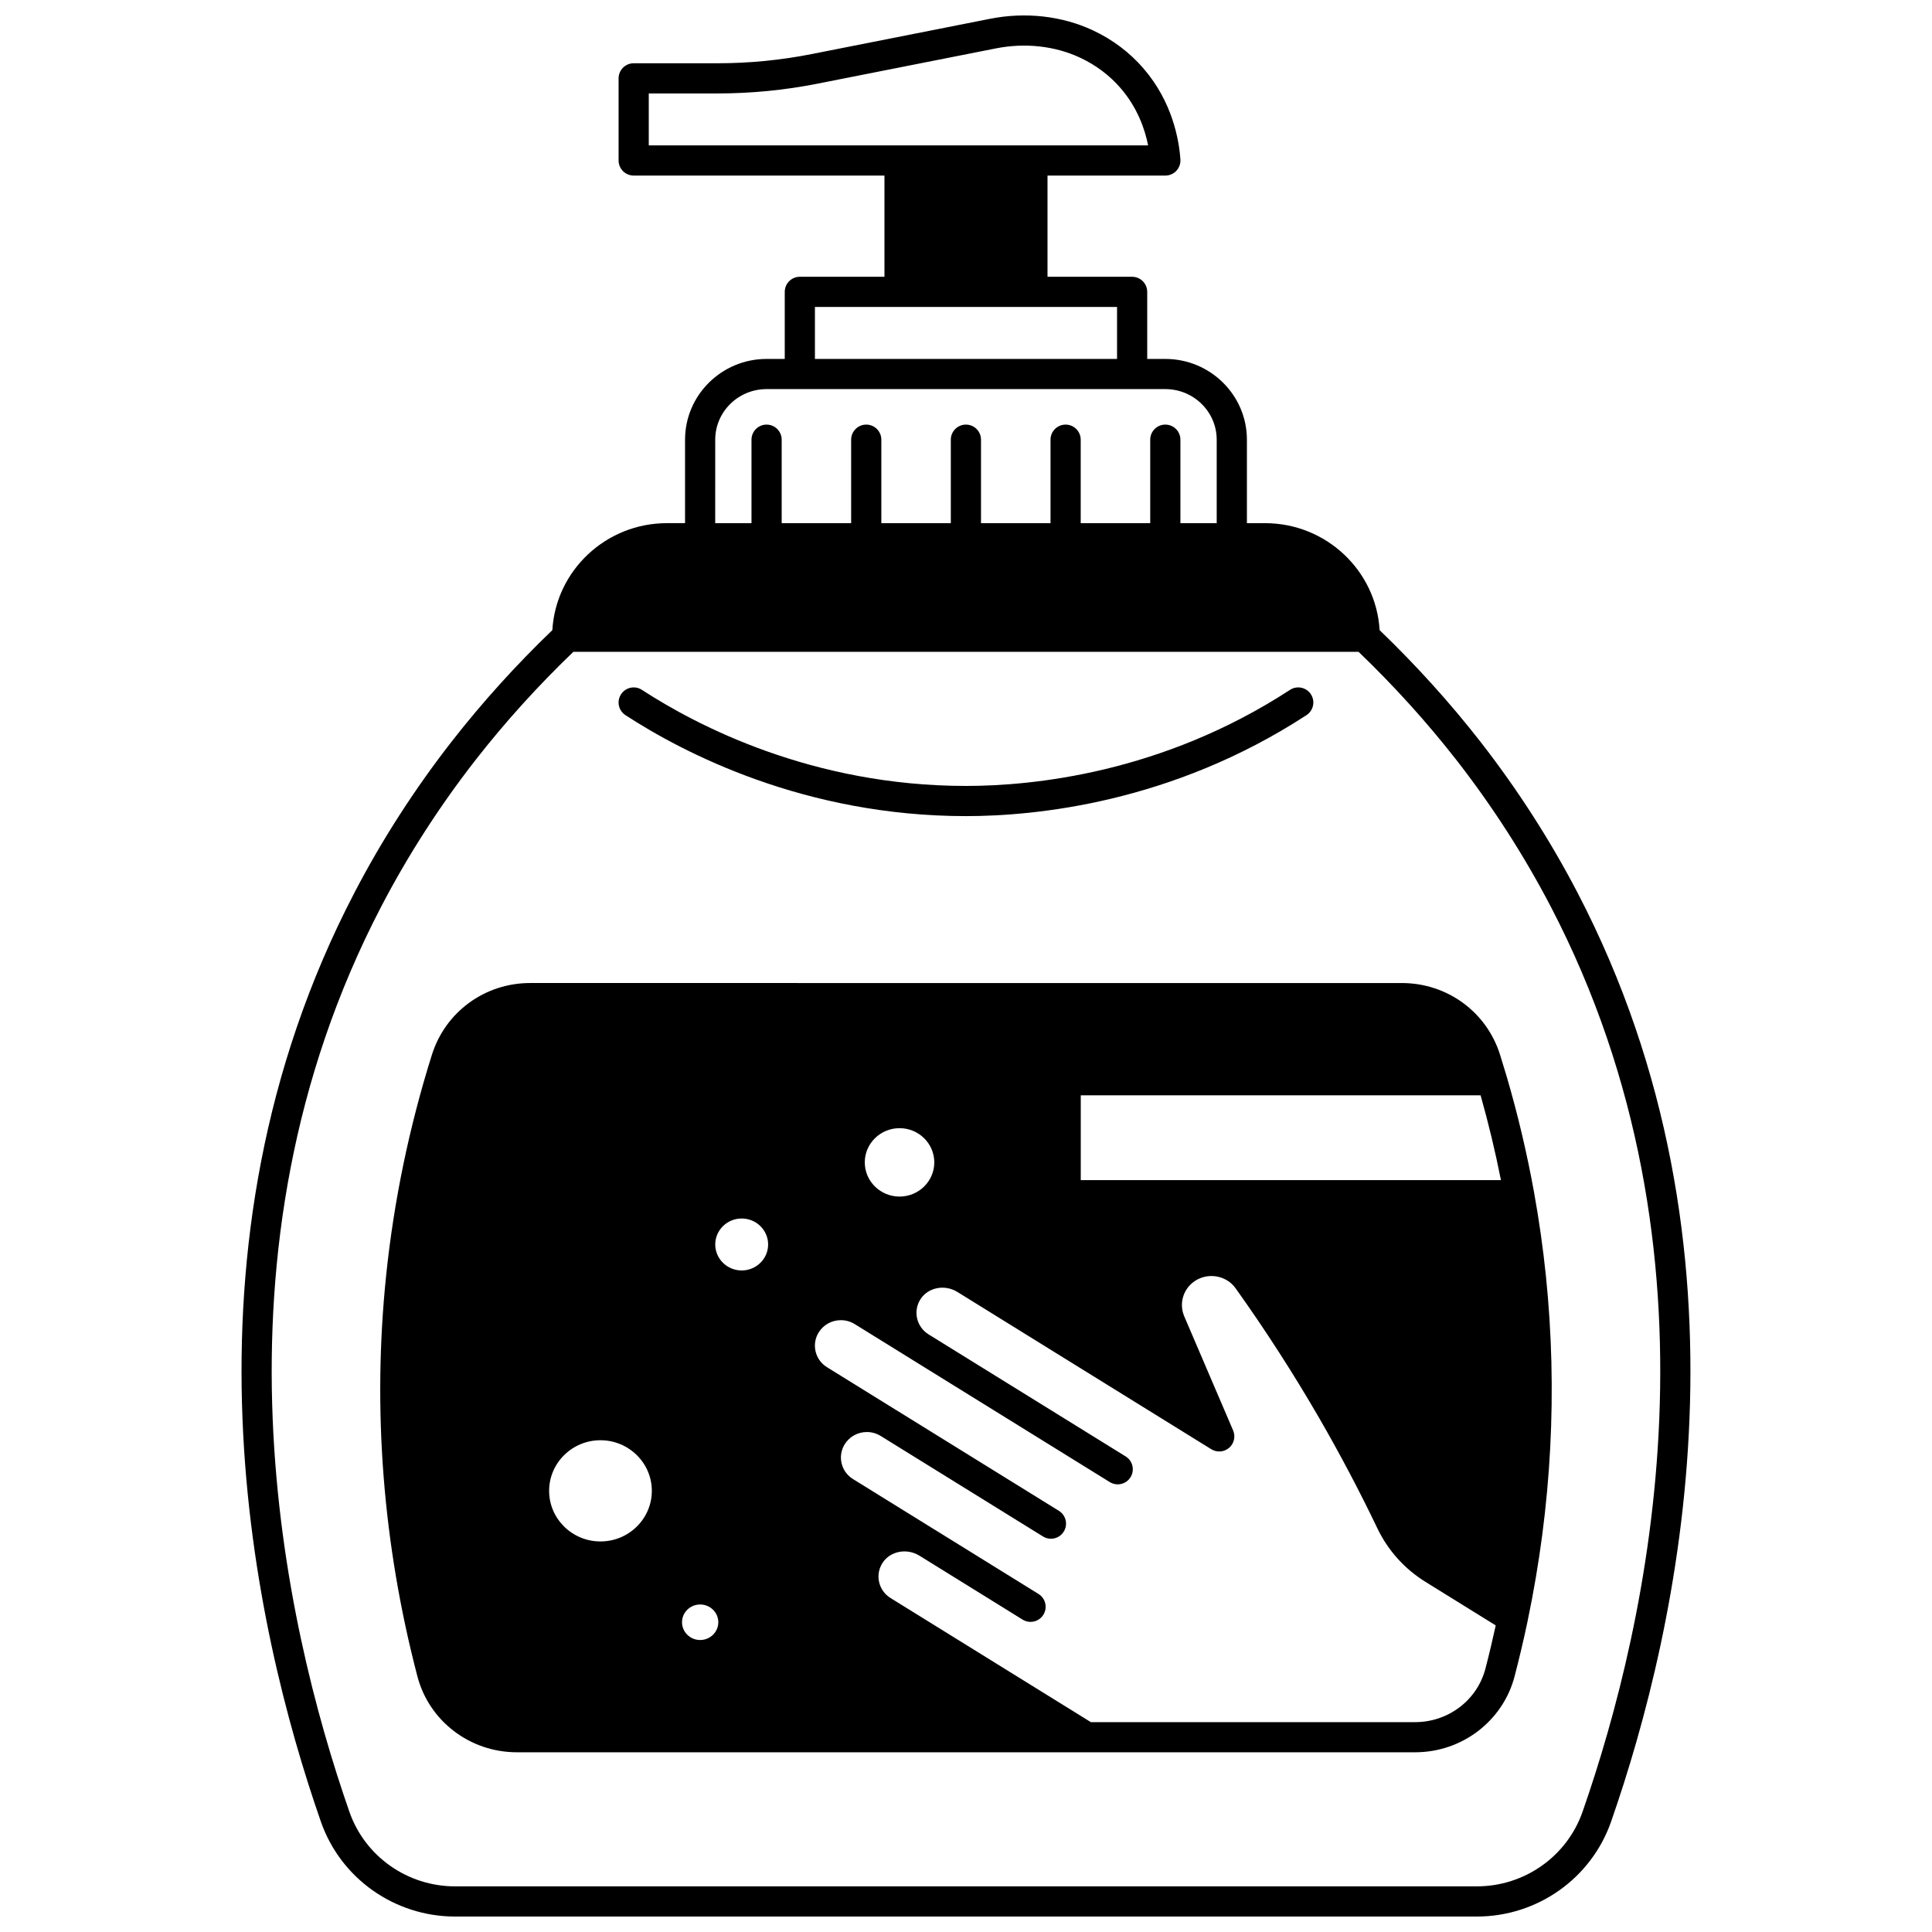 <?xml version="1.0" encoding="UTF-8"?>
<!-- Uploaded to: SVG Repo, www.svgrepo.com, Generator: SVG Repo Mixer Tools -->
<svg width="800px" height="800px" version="1.1" viewBox="144 144 512 512" xmlns="http://www.w3.org/2000/svg">
 <defs>
  <clipPath id="a">
   <path d="m208 148.09h384v503.81h-384z"/>
  </clipPath>
 </defs>
 <path d="m309.75 333.52c15.348 9.992 47.48 26.758 90.238 26.758 18.371 0 54.52-3.477 90.242-26.758 1.852-1.207 2.371-3.684 1.168-5.531-1.207-1.852-3.684-2.375-5.531-1.168-33.988 22.152-68.391 25.461-85.875 25.461-40.691 0-71.27-15.953-85.875-25.461-1.852-1.207-4.328-0.68-5.531 1.168-1.211 1.852-0.688 4.328 1.164 5.531z"/>
 <g clip-path="url(#a)">
  <path d="m562.05 380.55c-7.281-13.961-15.922-27.402-25.691-39.945-8.062-10.344-17.055-20.297-26.746-29.609-0.922-15.785-14.188-28.352-30.359-28.352h-4.809v-22.121c0-11.801-9.695-21.402-21.613-21.402h-4.809v-17.773c0-2.207-1.789-4-4-4h-22.422v-26.82h31.23c1.109 0 2.168-0.461 2.922-1.27 0.754-0.812 1.145-1.898 1.066-3.004-0.359-5.188-2.102-15.211-9.766-24.098-3.691-4.281-8.219-7.688-13.449-10.129-8.168-3.816-17.816-4.902-27.172-3.059l-47.316 9.355c-8.172 1.621-16.562 2.441-24.941 2.441h-22.242c-2.207 0-4 1.789-4 4v21.762c0 2.207 1.789 4 4 4h66.457v26.82h-22.422c-2.207 0-4 1.789-4 4v17.773h-4.809c-11.918 0-21.613 9.602-21.613 21.402v22.121h-4.809c-16.172 0-29.434 12.562-30.359 28.348-9.664 9.277-18.656 19.23-26.746 29.613-9.797 12.578-18.441 26.02-25.691 39.945-49.398 94.816-26.777 194.97-8.895 246.23 5.238 15.027 19.527 25.125 35.555 25.125h270.79c16.016 0 30.301-10.094 35.555-25.125 17.883-51.258 40.504-151.41-8.898-246.23zm-246.12-198.02v-13.766h18.242c8.902 0 17.816-0.875 26.496-2.594l47.309-9.355c7.699-1.516 15.598-0.645 22.238 2.461 4.203 1.961 7.832 4.688 10.777 8.105 4.449 5.16 6.414 10.824 7.273 15.152zm44.035 42.816h80.062v13.773h-80.062zm-26.422 35.176c0-7.391 6.109-13.406 13.613-13.406h105.67c7.508 0 13.613 6.016 13.613 13.406v22.121h-9.617v-22.121c0-2.207-1.789-4-4-4-2.207 0-4 1.789-4 4v22.121h-18.422v-22.121c0-2.207-1.789-4-4-4-2.207 0-4 1.789-4 4v22.121h-18.422v-22.121c0-2.207-1.789-4-4-4-2.207 0-4 1.789-4 4v22.121h-18.414v-22.121c0-2.207-1.789-4-4-4-2.207 0-4 1.789-4 4v22.121h-18.41v-22.121c0-2.207-1.789-4-4-4-2.207 0-4 1.789-4 4v22.121h-9.617zm229.85 363.62c-4.129 11.82-15.387 19.762-28.004 19.762h-270.79c-12.629 0-23.883-7.941-28.004-19.762-17.457-50.039-39.574-147.75 8.438-239.9 7.031-13.5 15.41-26.527 24.906-38.727 7.859-10.086 16.605-19.75 26.004-28.77h208.1c9.422 9.055 18.172 18.719 26.004 28.766 9.473 12.164 17.852 25.195 24.91 38.727 48.012 92.156 25.895 189.86 8.438 239.9z"/>
 </g>
 <path d="m550.55 460.03c-1.883-10.41-4.34-20.801-7.305-30.887-0.566-1.922-1.145-3.801-1.723-5.648-3.574-11.352-14.031-18.98-26.016-18.98l-231.02-0.004c-11.973 0-22.43 7.625-26.016 18.98-6.016 19.098-10.102 38.816-12.148 58.602-3.652 35.418-0.863 71.141 8.297 106.17 3.098 11.84 13.926 20.109 26.34 20.109h150.98 0.008 0.008 87.086c12.402 0 23.234-8.27 26.34-20.117 1.242-4.777 2.387-9.621 3.398-14.406 0.031-0.133 0.059-0.266 0.078-0.402 6.328-30.238 7.949-60.973 4.82-91.359-0.766-7.383-1.816-14.809-3.133-22.059zm-168.16-17.051c5.078 0 9.207 4.062 9.207 9.059 0 5-4.129 9.066-9.207 9.066-5.082 0-9.215-4.066-9.215-9.066-0.004-4.996 4.133-9.059 9.215-9.059zm-79.262 109.52c-7.504 0-13.605-6.016-13.605-13.406 0-7.398 6.102-13.414 13.605-13.414 7.508 0 13.613 6.019 13.613 13.414 0 7.391-6.106 13.406-13.613 13.406zm26.422 26.121c-2.652 0-4.809-2.113-4.809-4.707 0-2.598 2.156-4.707 4.809-4.707 2.652 0 4.809 2.113 4.809 4.707-0.004 2.594-2.16 4.707-4.809 4.707zm11.004-97.938c-3.863 0-7.008-3.09-7.008-6.887 0-3.793 3.144-6.879 7.008-6.879 3.863 0 7.008 3.086 7.008 6.879 0 3.801-3.144 6.887-7.008 6.887zm197.09 105.56c-2.184 8.324-9.836 14.141-18.605 14.141h-85.949l-53.074-32.879c-1.578-0.977-2.664-2.5-3.055-4.289-0.387-1.766-0.047-3.57 0.961-5.098 2.004-3.039 6.328-3.894 9.645-1.898 0.047 0.027 0.094 0.055 0.137 0.078l27.297 16.914c1.875 1.164 4.34 0.586 5.504-1.293 1.164-1.875 0.586-4.34-1.293-5.504l-27.34-16.941c-0.051-0.031-0.129-0.074-0.195-0.113l-21.621-13.395c-1.555-0.961-2.633-2.461-3.035-4.223-0.398-1.742-0.09-3.535 0.867-5.051 1.27-2 3.457-3.191 5.852-3.191 1.285 0 2.543 0.359 3.637 1.035l0.004 0.004c0.027 0.016 0.055 0.027 0.082 0.043 0.004 0.004 0.012 0.008 0.016 0.012l42.926 26.586c0.656 0.406 1.383 0.602 2.102 0.602 1.34 0 2.644-0.672 3.402-1.895 1.164-1.879 0.582-4.34-1.293-5.504l-43.016-26.641c-0.02-0.012-0.039-0.02-0.062-0.031l-18.375-11.387c-1.555-0.961-2.633-2.461-3.035-4.223-0.398-1.742-0.09-3.535 0.867-5.051 1.27-2 3.457-3.191 5.852-3.191 1.297 0 2.562 0.359 3.664 1.039l15.172 9.398c0.016 0.012 0.031 0.02 0.047 0.031 0.047 0.031 0.094 0.062 0.141 0.09l52.23 32.348c1.879 1.164 4.34 0.582 5.504-1.293 1.164-1.879 0.582-4.344-1.293-5.504l-52.156-32.301c-0.023-0.016-0.043-0.027-0.066-0.043-0.027-0.02-0.059-0.039-0.086-0.055-1.543-0.984-2.602-2.5-2.981-4.273-0.375-1.754-0.035-3.551 0.957-5.059 2.035-3.086 6.406-3.918 9.742-1.852l67.285 41.676c1.484 0.918 3.391 0.77 4.715-0.367 1.324-1.137 1.754-3 1.07-4.606l-12.953-30.242c-0.41-0.965-0.621-1.969-0.621-2.984 0-2.906 1.637-5.535 4.258-6.863 3.469-1.734 7.746-0.707 9.961 2.398 7.906 11.07 15.375 22.664 22.195 34.453 5.457 9.438 10.629 19.238 15.367 29.133 2.805 5.875 7.227 10.801 12.789 14.242l18.594 11.523c-0.836 3.832-1.746 7.684-2.734 11.492zm-107.23-129.5v-22.473h105.96c2.086 7.379 3.891 14.902 5.391 22.473z"/>
</svg>